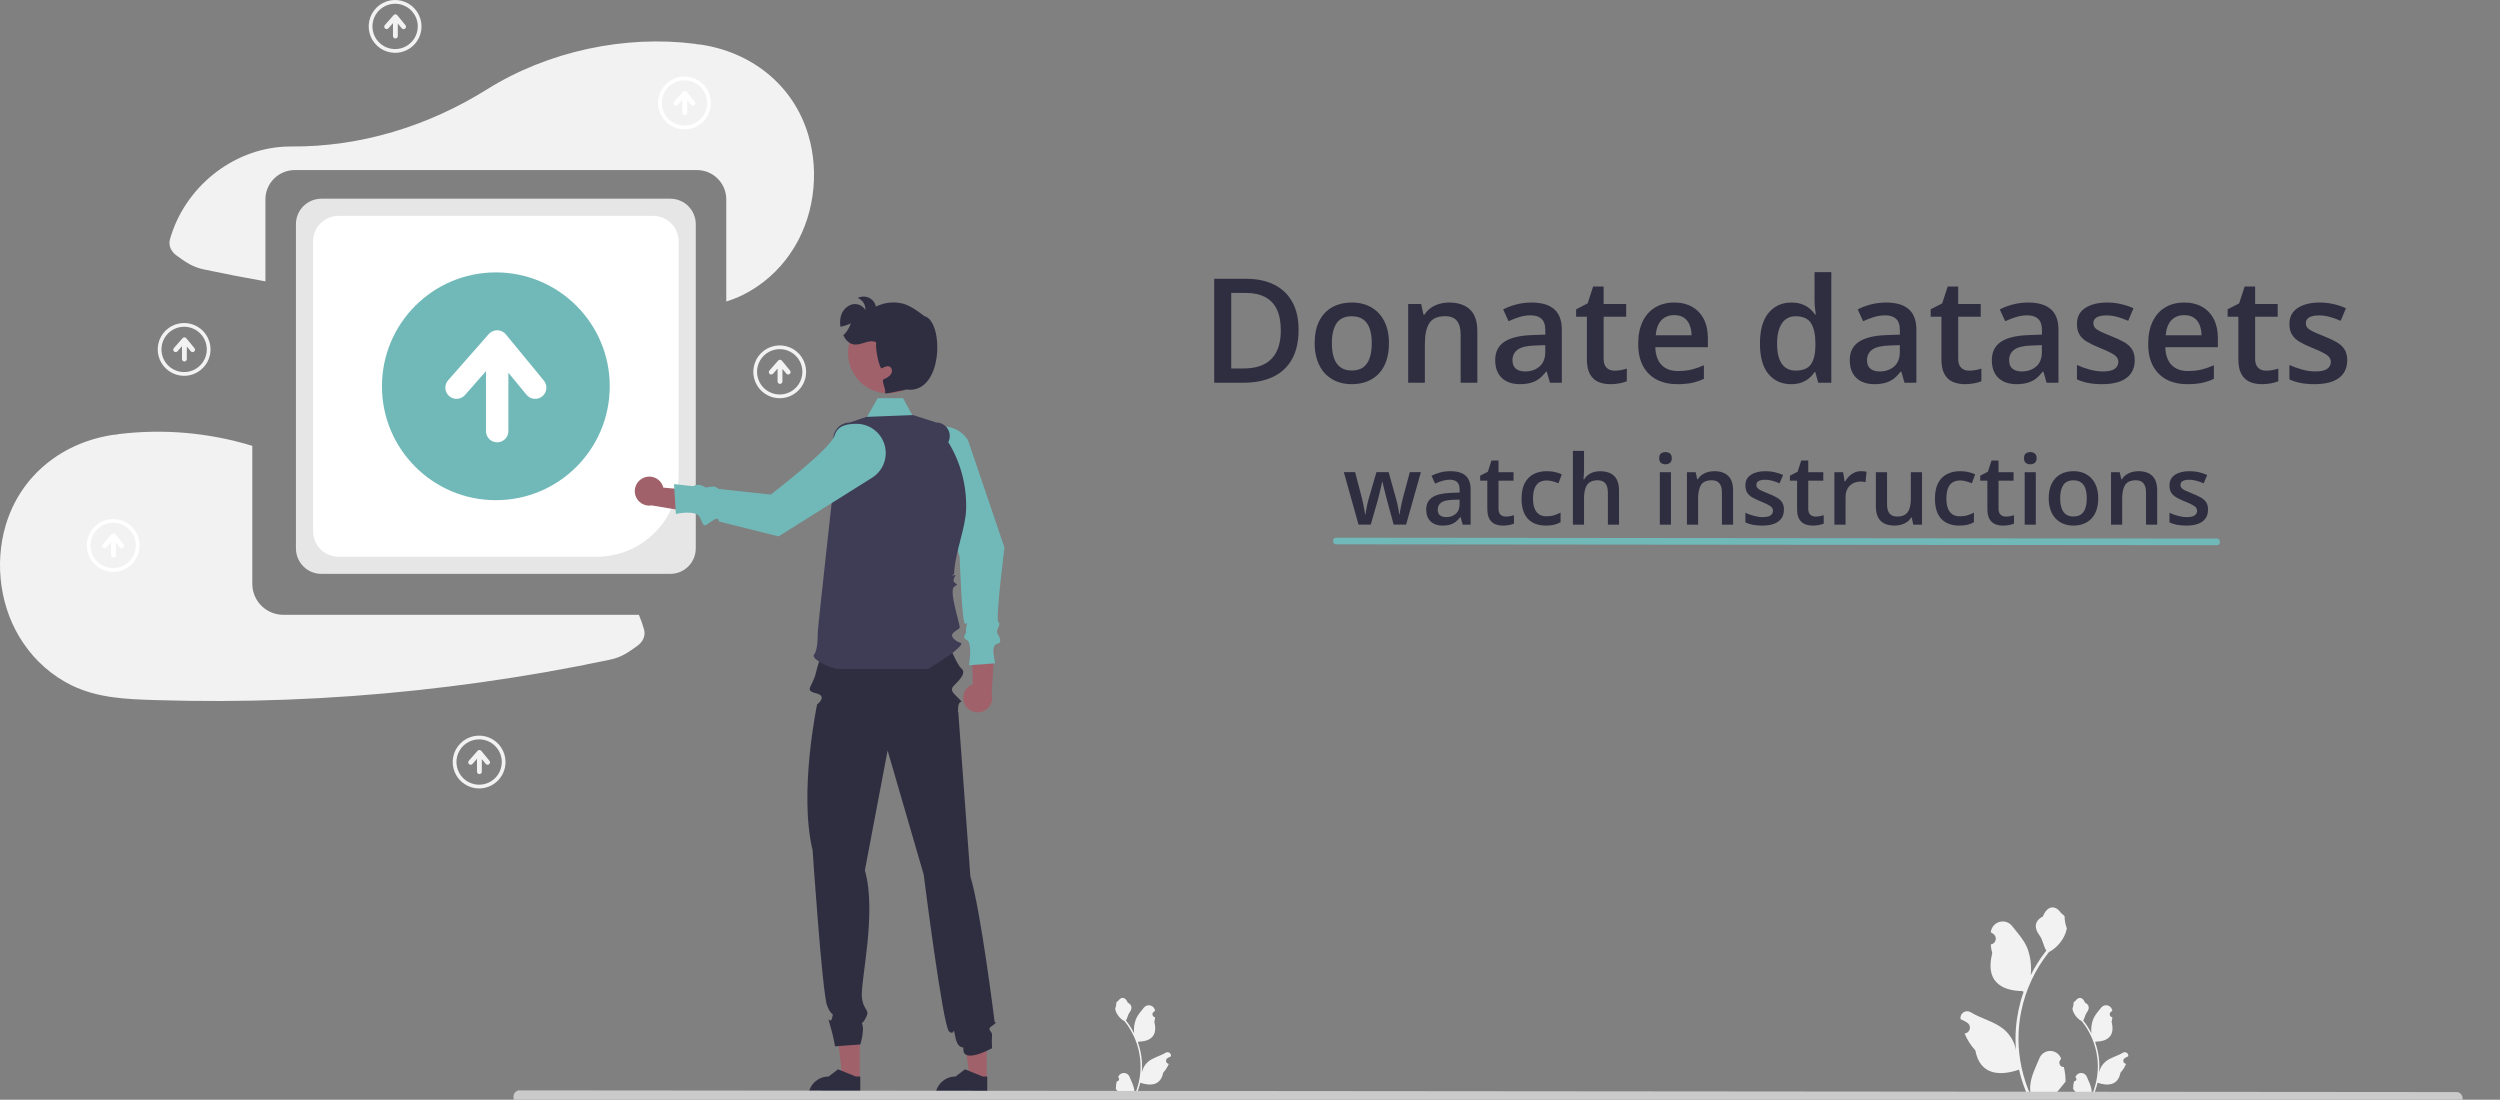 <svg width="1339" height="589" viewBox="0 0 1339 589" fill="none" xmlns="http://www.w3.org/2000/svg">
<rect x="0" y="0" width="1339" height="589" fill="#808080" stroke="none"/>
<g clip-path="url(#clip0_3115_767)">
<path d="M516.954 377.636C516.388 376.659 516.043 375.57 515.944 374.446C515.845 373.321 515.993 372.189 516.379 371.128C516.764 370.067 517.378 369.103 518.176 368.305C518.974 367.507 519.938 366.894 520.999 366.508L520.601 339.072L532.617 346.749L531.153 371.626C531.682 373.451 531.523 375.407 530.707 377.123C529.891 378.839 528.473 380.196 526.723 380.937C524.973 381.678 523.012 381.751 521.211 381.143C519.411 380.534 517.896 379.286 516.954 377.636Z" fill="#A0616A"/>
<path d="M502.477 228.679C498.915 229.308 495.682 231.153 493.327 233.898C490.972 236.644 489.642 240.121 489.563 243.737C489.389 251.766 492.068 254.76 495.855 255.842C502.855 257.842 514.003 298.291 514.003 298.291C514.003 298.291 515.186 336.016 517.095 334.154C519.003 332.291 516.843 336.638 517.423 337.964C518.003 339.291 514.674 341.277 517.839 342.784C521.003 344.291 519.003 356.291 519.003 356.291L533.003 355.291C533.003 355.291 530.679 345.515 533.841 344.903C537.003 344.291 535.566 341.509 534.285 339.4C533.003 337.291 536.552 334.285 534.777 333.288C533.003 332.291 538.003 293.291 538.003 293.291L518.454 235.771C516.8 233.133 514.395 231.048 511.549 229.785C508.702 228.521 505.544 228.136 502.477 228.679Z" fill="#71B8B8"/>
<path d="M460 230.943L470.071 213.291H483.677L493.882 231.943L460 230.943Z" fill="#71B8B8"/>
<path d="M432.908 72.207C424.861 45.252 402.127 27.656 374.656 23.795C374.354 23.753 374.067 23.809 373.767 23.79C373.378 23.671 372.981 23.579 372.579 23.516C334.801 18.634 293.561 27.378 260.738 47.915C229.276 67.6 193.125 78.708 156.013 78.461C154.86 78.454 153.703 78.478 152.542 78.536C123.981 79.961 98.775 100.751 91.054 128.097C90.041 131.685 91.806 134.89 94.646 136.923C99.635 140.497 103.043 143.001 109.182 144.302C120.135 146.622 131.126 148.756 142.155 150.703V106.774C142.159 102.616 143.814 98.629 146.754 95.688C149.695 92.747 153.682 91.093 157.841 91.088H373.31C377.469 91.093 381.456 92.747 384.397 95.688C387.337 98.629 388.991 102.616 388.996 106.774V161.482C391.952 160.558 394.836 159.422 397.629 158.084C408.023 152.95 416.903 145.2 423.397 135.597C435.872 117.496 439.167 93.17 432.908 72.207Z" fill="#F2F2F2"/>
<path d="M342.19 329.29H151.713C147.317 329.285 143.103 327.537 139.995 324.429C136.887 321.321 135.139 317.107 135.134 312.711V238.801C111.934 231.699 87.499 229.557 63.417 232.515C63.016 232.578 62.619 232.669 62.23 232.788C61.929 232.808 61.642 232.751 61.34 232.794C33.869 236.654 11.136 254.251 3.089 281.205C-3.17 302.169 0.124 326.495 12.599 344.595C19.093 354.199 27.973 361.948 38.368 367.082C52.655 373.965 67.693 374.482 83.287 374.968C130.107 376.429 176.972 374.658 223.548 369.666C246.469 367.208 269.295 363.995 292.026 360.028C303.661 357.992 315.257 355.749 326.814 353.3C332.953 352 336.361 349.496 341.35 345.922C344.19 343.889 345.956 340.683 344.942 337.095C344.189 334.438 343.27 331.832 342.19 329.29Z" fill="#F2F2F2"/>
<path d="M359.045 307.365H172.109C168.501 307.361 165.042 305.925 162.491 303.374C159.939 300.823 158.504 297.364 158.5 293.756V120.033C158.504 116.425 159.939 112.966 162.491 110.414C165.042 107.863 168.501 106.428 172.109 106.424H359.045C362.653 106.428 366.112 107.863 368.663 110.414C371.214 112.966 372.649 116.425 372.654 120.033V293.756C372.649 297.364 371.214 300.823 368.663 303.374C366.112 305.925 362.653 307.361 359.045 307.365Z" fill="#E6E6E6"/>
<path d="M319.706 298.184H181.297C177.688 298.18 174.229 296.745 171.678 294.193C169.127 291.642 167.692 288.183 167.688 284.575V129.218C167.692 125.61 169.127 122.151 171.678 119.6C174.229 117.049 177.688 115.614 181.297 115.609H349.871C353.479 115.614 356.938 117.049 359.489 119.6C362.041 122.151 363.476 125.61 363.48 129.218V254.41C363.467 266.016 358.851 277.142 350.644 285.349C342.438 293.555 331.312 298.171 319.706 298.184Z" fill="white"/>
<path d="M265.578 267.896C299.267 267.896 326.578 240.586 326.578 206.896C326.578 173.207 299.267 145.896 265.578 145.896C231.889 145.896 204.578 173.207 204.578 206.896C204.578 240.586 231.889 267.896 265.578 267.896Z" fill="#71B8B8"/>
<path d="M291.278 203.828L270.922 179.074C270.369 178.402 269.678 177.859 268.895 177.481C268.112 177.103 267.256 176.9 266.387 176.886C265.517 176.871 264.655 177.046 263.86 177.398C263.065 177.749 262.356 178.269 261.782 178.922L240.013 203.676C238.964 204.871 238.433 206.434 238.536 208.021C238.639 209.608 239.367 211.089 240.561 212.139C241.755 213.189 243.317 213.722 244.904 213.621C246.491 213.52 247.973 212.794 249.025 211.601L260.288 198.793V230.909C260.288 232.5 260.92 234.026 262.045 235.151C263.17 236.276 264.696 236.909 266.288 236.909C267.879 236.909 269.405 236.276 270.53 235.151C271.655 234.026 272.288 232.5 272.288 230.909V199.628L282.009 211.45C283.02 212.679 284.478 213.456 286.061 213.61C287.645 213.765 289.226 213.284 290.455 212.273C291.684 211.262 292.461 209.805 292.615 208.221C292.77 206.637 292.289 205.057 291.278 203.828Z" fill="white"/>
<path d="M528.456 578.324L519.407 578.323L515.102 543.416L528.459 543.417L528.456 578.324Z" fill="#A0616A"/>
<path d="M528.775 587.764L500.945 587.763V587.411C500.946 584.538 502.087 581.783 504.118 579.752C506.15 577.721 508.905 576.579 511.777 576.579L516.861 572.723L526.346 576.58L528.775 576.58L528.775 587.764Z" fill="#2F2E41"/>
<path d="M460.456 578.324L451.407 578.323L447.102 543.416L460.459 543.417L460.456 578.324Z" fill="#A0616A"/>
<path d="M460.775 587.764L432.945 587.763V587.411C432.946 584.538 434.087 581.783 436.118 579.752C438.15 577.721 440.905 576.579 443.777 576.579L448.861 572.723L458.346 576.58L460.775 576.58L460.775 587.764Z" fill="#2F2E41"/>
<path d="M531.341 549.433C534.643 547.275 532.73 547.415 532.73 547.415C532.73 547.415 525.347 487.555 519.73 469.415L513.23 381.079C513.23 381.079 512.818 382.841 513.23 378.558C513.643 374.275 516.643 377.275 513.643 374.275C510.643 371.275 508.643 369.747 510.643 367.511C512.643 365.275 518.16 360.752 514.901 358.014C511.643 355.275 505.23 337.415 505.23 337.415L442.73 337.915L445.23 337.415C445.23 337.415 437.428 334.521 441.002 338.29C444.576 342.06 439.002 351.29 437.002 360.29C435.346 367.744 430.428 369.722 437.002 371.29C443.576 372.858 437.627 377.301 437.627 377.301C437.627 377.301 427.73 424.415 435.23 455.415C435.23 455.415 440.404 532.087 443.024 538.681C445.643 545.275 446.643 541.275 445.643 545.275C444.643 549.275 442.643 542.275 444.643 549.275C445.734 552.932 446.598 556.652 447.23 560.415L460.792 559.415C460.792 559.415 463.942 549.488 460.792 546.882C457.643 544.275 459.818 551.882 463.23 546.078C466.643 540.275 462.643 542.275 461.643 534.275C460.643 526.275 469.818 489.008 463.23 466.141L475.403 401.979L494.73 468.415C494.73 468.415 504.981 549.555 508.312 552.415C511.643 555.275 510.298 548.333 511.643 555.275C513.002 562.29 516.089 560.43 516.002 561.29C515.071 570.463 531.341 561.415 531.341 561.415C531.182 559.085 531.182 556.746 531.341 554.415C531.643 552.275 528.04 551.59 531.341 549.433Z" fill="#2F2E41"/>
<path d="M448.999 358.291C444.999 358.291 433.999 352.874 435.999 350.582C437.999 348.291 437.999 340.685 437.999 338.488C437.999 336.291 446.999 255.291 446.999 255.291L446.315 235.459C446.274 234.27 446.472 233.085 446.899 231.975C447.326 230.864 447.972 229.851 448.798 228.996C449.625 228.14 450.615 227.46 451.71 226.995C452.805 226.53 453.982 226.291 455.172 226.291L463.999 223.291L488.999 222.291L501.465 226.291C502.702 226.291 503.918 226.608 504.997 227.213C506.076 227.818 506.982 228.689 507.628 229.744C508.274 230.799 508.639 232.001 508.687 233.237C508.735 234.473 508.465 235.701 507.902 236.803C514.517 247.603 517.837 260.098 517.455 272.757C517.168 282.229 512.37 293.795 511.213 304.495C511.112 305.435 511.038 306.367 510.999 307.291C510.987 307.549 508.94 308.832 510.97 308.062C512.999 307.291 509.882 310.011 510.94 311.651C511.999 313.291 514.05 312.286 511.024 314.289C507.999 316.291 514.657 335.633 513.999 336.291C511.999 338.291 507.999 339.291 510.999 342.291C513.999 345.291 516.999 343.291 512.999 347.291C508.999 351.291 497.014 358.291 497.014 358.291L448.999 358.291Z" fill="#3F3D56"/>
<path d="M475.734 210.679C487.621 210.679 497.257 201.043 497.257 189.156C497.257 177.269 487.621 167.633 475.734 167.633C463.847 167.633 454.211 177.269 454.211 189.156C454.211 201.043 463.847 210.679 475.734 210.679Z" fill="#A0616A"/>
<path d="M344.647 255.935C345.679 255.478 346.799 255.254 347.928 255.277C349.056 255.3 350.166 255.571 351.179 256.069C352.192 256.568 353.083 257.282 353.79 258.163C354.496 259.043 355.001 260.067 355.269 261.164L382.586 263.748L373.651 274.859L349.08 270.702C347.208 271.03 345.281 270.66 343.663 269.662C342.046 268.664 340.851 267.107 340.304 265.287C339.758 263.467 339.898 261.509 340.699 259.786C341.499 258.062 342.904 256.692 344.647 255.935Z" fill="#A0616A"/>
<path d="M474.164 239.912C473.534 236.351 471.69 233.117 468.944 230.762C466.198 228.408 462.722 227.078 459.106 226.998C451.076 226.824 448.082 229.504 447 233.29C445 240.29 412.803 264.897 412.803 264.897L385.152 261.904C383.489 261.364 384.278 259.85 378.026 261.133C374.947 259.116 372.956 259.458 371.241 260.399L361 259.29L362 275.29C362 275.29 372.963 272.682 375 277.29C377.037 281.898 376.57 282.56 381 279.29C385.43 276.02 385 279.29 385 279.29L417 287.29L467.071 255.89C469.71 254.235 471.794 251.831 473.058 248.984C474.321 246.138 474.706 242.979 474.164 239.912Z" fill="#71B8B8"/>
<path d="M484.092 208.371L485.502 208.821C481.092 209.191 473.232 211.651 474.002 210.291C474.772 208.931 471.862 203.801 473.282 203.151C474.759 202.633 476.075 201.741 477.102 200.561C478.002 199.301 477.982 197.221 476.632 196.451C475.322 195.691 473.702 196.511 472.402 197.281C471.092 198.041 468.672 186.861 469.292 183.371C465.642 181.371 461.222 185.201 457.122 184.451C454.612 183.991 452.802 181.931 451.662 179.591C453.525 177.825 454.911 175.616 455.692 173.171C453.952 174.048 452.092 174.665 450.172 175.001C449.828 173.185 449.876 171.317 450.312 169.521C450.647 168.088 451.331 166.759 452.302 165.653C453.274 164.547 454.504 163.698 455.882 163.181C457.281 162.718 458.796 162.744 460.177 163.257C461.559 163.769 462.725 164.737 463.482 166.001C463.567 164.64 463.218 163.287 462.484 162.137C461.751 160.987 460.672 160.099 459.402 159.601C460.329 159.12 461.354 158.86 462.398 158.841C463.442 158.822 464.476 159.044 465.42 159.49C466.364 159.936 467.191 160.595 467.839 161.414C468.486 162.233 468.936 163.19 469.152 164.211C473.668 161.948 478.85 161.394 483.742 162.651C488.582 163.921 495.002 169.291 495.002 169.291C505.922 171.701 505.402 213.221 484.092 208.371Z" fill="#2F2E41"/>
<path d="M598.119 579.183C598.369 579.195 598.615 579.129 598.826 578.996C599.037 578.863 599.201 578.668 599.297 578.437C599.394 578.207 599.417 577.953 599.364 577.709C599.311 577.466 599.184 577.244 599.001 577.075L598.918 576.744L598.951 576.664C599.202 576.071 599.622 575.566 600.16 575.211C600.697 574.857 601.327 574.669 601.971 574.671C602.615 574.673 603.243 574.866 603.778 575.225C604.313 575.583 604.73 576.092 604.976 576.686C605.962 579.06 607.217 581.438 607.525 583.947C607.662 585.057 607.604 586.181 607.356 587.271C609.671 582.222 610.872 576.734 610.88 571.179C610.881 569.785 610.803 568.393 610.648 567.007C610.52 565.872 610.342 564.744 610.115 563.625C608.874 557.551 606.211 551.859 602.343 547.014C600.471 545.993 598.957 544.422 598.005 542.514C597.66 541.828 597.416 541.095 597.281 540.339C597.691 539.257 597.907 538.111 597.918 536.953C598.213 536.507 598.739 536.285 599.061 535.849C600.659 533.682 602.862 534.06 604.011 537.005C606.468 538.245 606.491 540.301 604.984 542.278C604.026 543.536 603.894 545.238 603.052 546.585C603.139 546.696 603.229 546.803 603.316 546.914C604.898 548.948 606.277 551.133 607.433 553.436C607.152 550.856 607.487 548.245 608.412 545.82C609.349 543.559 611.105 541.655 612.652 539.701C613.061 539.176 613.617 538.784 614.248 538.575C614.88 538.366 615.56 538.348 616.201 538.525C616.843 538.702 617.418 539.065 617.853 539.569C618.288 540.072 618.564 540.693 618.647 541.354L618.656 541.44C618.426 541.57 618.201 541.707 617.981 541.853C617.705 542.038 617.491 542.302 617.367 542.61C617.243 542.918 617.215 543.257 617.287 543.582C617.359 543.906 617.527 544.202 617.77 544.429C618.012 544.656 618.318 544.805 618.647 544.856L618.68 544.861C618.598 545.689 618.454 546.509 618.247 547.315C620.232 554.989 615.948 557.784 609.831 557.909C609.696 557.978 609.565 558.048 609.43 558.113C610.591 561.405 611.32 564.833 611.597 568.313C611.754 570.365 611.745 572.427 611.569 574.479L611.58 574.406C612.023 572.125 613.239 570.067 615.024 568.579C617.675 566.402 621.42 565.6 624.28 563.849C624.584 563.654 624.938 563.55 625.299 563.549C625.66 563.548 626.014 563.651 626.319 563.844C626.624 564.038 626.867 564.315 627.02 564.642C627.172 564.969 627.228 565.334 627.181 565.692L627.169 565.768C626.743 565.942 626.328 566.142 625.926 566.367C625.696 566.497 625.472 566.634 625.252 566.78C624.975 566.964 624.761 567.228 624.637 567.537C624.513 567.845 624.485 568.184 624.557 568.509C624.629 568.833 624.798 569.128 625.04 569.356C625.283 569.583 625.588 569.732 625.917 569.782L625.951 569.788L626.02 569.798C625.291 571.537 624.269 573.138 622.997 574.53C621.757 581.229 616.428 581.865 610.728 579.914H610.724C610.099 582.632 609.193 585.277 608.021 587.807H598.361C598.327 587.7 598.296 587.589 598.264 587.482C599.158 587.538 600.056 587.485 600.937 587.323C600.22 586.443 599.504 585.557 598.787 584.678C598.771 584.661 598.756 584.644 598.742 584.626C598.379 584.176 598.012 583.729 597.648 583.279C597.629 581.9 597.787 580.522 598.119 579.183Z" fill="#F2F2F2"/>
<path d="M1110.84 579.183C1111.09 579.195 1111.33 579.129 1111.54 578.996C1111.76 578.863 1111.92 578.668 1112.02 578.437C1112.11 578.207 1112.14 577.953 1112.08 577.709C1112.03 577.466 1111.9 577.244 1111.72 577.075L1111.64 576.744L1111.67 576.664C1111.92 576.071 1112.34 575.566 1112.88 575.211C1113.42 574.857 1114.05 574.669 1114.69 574.671C1115.33 574.673 1115.96 574.866 1116.5 575.225C1117.03 575.583 1117.45 576.092 1117.7 576.686C1118.68 579.06 1119.94 581.438 1120.24 583.947C1120.38 585.057 1120.32 586.181 1120.07 587.271C1122.39 582.222 1123.59 576.734 1123.6 571.179C1123.6 569.785 1123.52 568.393 1123.37 567.007C1123.24 565.872 1123.06 564.744 1122.83 563.625C1121.59 557.551 1118.93 551.859 1115.06 547.014C1113.19 545.993 1111.68 544.422 1110.72 542.514C1110.38 541.828 1110.14 541.095 1110 540.339C1110.41 539.257 1110.63 538.111 1110.64 536.953C1110.93 536.507 1111.46 536.285 1111.78 535.849C1113.38 533.682 1115.58 534.06 1116.73 537.005C1119.19 538.245 1119.21 540.301 1117.7 542.278C1116.74 543.536 1116.61 545.238 1115.77 546.585C1115.86 546.696 1115.95 546.803 1116.03 546.914C1117.62 548.948 1119 551.133 1120.15 553.436C1119.87 550.856 1120.21 548.245 1121.13 545.82C1122.07 543.559 1123.82 541.655 1125.37 539.701C1125.78 539.176 1126.34 538.784 1126.97 538.575C1127.6 538.366 1128.28 538.348 1128.92 538.525C1129.56 538.702 1130.14 539.065 1130.57 539.569C1131.01 540.072 1131.28 540.693 1131.37 541.354L1131.37 541.44C1131.14 541.57 1130.92 541.707 1130.7 541.853C1130.42 542.038 1130.21 542.302 1130.09 542.61C1129.96 542.918 1129.93 543.257 1130.01 543.582C1130.08 543.906 1130.25 544.202 1130.49 544.429C1130.73 544.656 1131.04 544.805 1131.37 544.856L1131.4 544.861C1131.32 545.689 1131.17 546.509 1130.97 547.315C1132.95 554.989 1128.67 557.784 1122.55 557.909C1122.41 557.978 1122.28 558.048 1122.15 558.113C1123.31 561.405 1124.04 564.833 1124.32 568.313C1124.47 570.365 1124.46 572.427 1124.29 574.479L1124.3 574.406C1124.74 572.125 1125.96 570.067 1127.74 568.579C1130.39 566.402 1134.14 565.6 1137 563.849C1137.3 563.654 1137.66 563.55 1138.02 563.549C1138.38 563.548 1138.73 563.651 1139.04 563.844C1139.34 564.038 1139.59 564.315 1139.74 564.642C1139.89 564.969 1139.95 565.334 1139.9 565.692L1139.89 565.768C1139.46 565.942 1139.05 566.142 1138.64 566.367C1138.42 566.497 1138.19 566.634 1137.97 566.78C1137.69 566.964 1137.48 567.228 1137.36 567.537C1137.23 567.845 1137.2 568.184 1137.28 568.509C1137.35 568.833 1137.52 569.128 1137.76 569.356C1138 569.583 1138.31 569.732 1138.64 569.782L1138.67 569.788L1138.74 569.798C1138.01 571.537 1136.99 573.138 1135.72 574.53C1134.48 581.229 1129.15 581.865 1123.45 579.914H1123.44C1122.82 582.632 1121.91 585.277 1120.74 587.807H1111.08C1111.05 587.7 1111.01 587.589 1110.98 587.482C1111.88 587.538 1112.77 587.485 1113.66 587.323C1112.94 586.443 1112.22 585.557 1111.51 584.678C1111.49 584.661 1111.47 584.644 1111.46 584.626C1111.1 584.176 1110.73 583.729 1110.37 583.279C1110.35 581.9 1110.51 580.522 1110.84 579.183Z" fill="#F2F2F2"/>
<path d="M1105.4 571.509C1104.93 571.53 1104.46 571.405 1104.06 571.15C1103.66 570.895 1103.34 570.522 1103.16 570.082C1102.98 569.642 1102.93 569.156 1103.03 568.69C1103.13 568.224 1103.37 567.801 1103.72 567.477L1103.88 566.843L1103.82 566.691C1103.34 565.558 1102.54 564.591 1101.52 563.913C1100.49 563.235 1099.29 562.875 1098.06 562.88C1096.84 562.885 1095.64 563.253 1094.62 563.939C1093.6 564.624 1092.81 565.597 1092.34 566.734C1090.46 571.273 1088.07 575.819 1087.48 580.618C1087.22 582.74 1087.33 584.89 1087.8 586.974C1083.39 577.319 1081.1 566.824 1081.09 556.203C1081.09 553.538 1081.24 550.874 1081.53 548.225C1081.78 546.054 1082.11 543.898 1082.55 541.757C1084.91 530.143 1089.99 519.257 1097.36 509.993C1100.92 508.04 1103.81 505.037 1105.62 501.387C1106.28 500.075 1106.74 498.675 1107 497.23C1106.22 495.16 1105.81 492.968 1105.79 490.755C1105.23 489.901 1104.22 489.476 1103.61 488.643C1100.56 484.499 1096.37 485.222 1094.18 490.854C1089.5 493.225 1089.45 497.156 1092.32 500.937C1094.15 503.342 1094.4 506.597 1096 509.173C1095.84 509.384 1095.67 509.59 1095.5 509.802C1092.49 513.692 1089.86 517.869 1087.66 522.274C1088.19 517.34 1087.55 512.348 1085.79 507.71C1084.01 503.387 1080.66 499.746 1077.71 496.009C1076.93 495.005 1075.88 494.256 1074.67 493.856C1073.47 493.456 1072.17 493.422 1070.95 493.761C1069.73 494.099 1068.63 494.793 1067.8 495.756C1066.97 496.719 1066.45 497.907 1066.29 499.17L1066.27 499.335C1066.71 499.583 1067.14 499.846 1067.56 500.124C1068.09 500.477 1068.49 500.982 1068.73 501.572C1068.97 502.162 1069.02 502.809 1068.88 503.43C1068.75 504.051 1068.42 504.615 1067.96 505.05C1067.5 505.484 1066.92 505.769 1066.29 505.866L1066.23 505.876C1066.38 507.459 1066.66 509.028 1067.05 510.569C1063.27 525.243 1071.43 530.587 1083.09 530.827C1083.35 530.96 1083.6 531.092 1083.85 531.218C1081.64 537.512 1080.25 544.068 1079.72 550.721C1079.42 554.647 1079.44 558.59 1079.78 562.512L1079.76 562.373C1078.91 558.011 1076.59 554.076 1073.19 551.231C1068.14 547.067 1061.01 545.534 1055.56 542.186C1054.98 541.813 1054.31 541.614 1053.62 541.612C1052.93 541.611 1052.25 541.806 1051.67 542.177C1051.09 542.547 1050.63 543.076 1050.34 543.702C1050.05 544.328 1049.94 545.025 1050.03 545.709L1050.05 545.856C1050.87 546.188 1051.66 546.57 1052.42 547.001C1052.86 547.249 1053.29 547.512 1053.71 547.79C1054.23 548.143 1054.64 548.648 1054.88 549.238C1055.11 549.827 1055.17 550.475 1055.03 551.096C1054.89 551.716 1054.57 552.281 1054.11 552.716C1053.65 553.15 1053.07 553.435 1052.44 553.532L1052.38 553.542L1052.24 553.561C1053.63 556.887 1055.58 559.949 1058 562.611C1060.37 575.421 1070.52 576.636 1081.38 572.906H1081.39C1082.58 578.103 1084.3 583.161 1086.54 588H1104.94C1105.01 587.795 1105.07 587.583 1105.13 587.378C1103.42 587.485 1101.71 587.383 1100.03 587.073C1101.4 585.392 1102.77 583.697 1104.13 582.015C1104.16 581.984 1104.19 581.951 1104.22 581.916C1104.91 581.055 1105.61 580.201 1106.3 579.341C1106.34 576.703 1106.04 574.069 1105.4 571.509Z" fill="#F2F2F2"/>
<path d="M278.17 591.086L1315.83 592C1316.67 592 1317.48 591.627 1318.07 590.962C1318.67 590.298 1319 589.397 1319 588.457C1319 587.518 1318.67 586.617 1318.07 585.952C1317.48 585.288 1316.67 584.914 1315.83 584.914L278.17 584C277.329 584 276.523 584.373 275.929 585.038C275.334 585.702 275 586.603 275 587.543C275 588.482 275.334 589.383 275.929 590.048C276.523 590.712 277.329 591.086 278.17 591.086Z" fill="#CACACA"/>
<path d="M715.442 291.543L1187.56 292C1187.94 292 1188.31 291.813 1188.58 291.481C1188.85 291.149 1189 290.698 1189 290.229C1189 289.759 1188.85 289.308 1188.58 288.976C1188.31 288.644 1187.94 288.457 1187.56 288.457L715.442 288C715.06 288 714.693 288.187 714.422 288.519C714.152 288.851 714 289.302 714 289.771C714 290.241 714.152 290.692 714.422 291.024C714.693 291.356 715.06 291.543 715.442 291.543Z" fill="#71B8B8"/>
<path d="M256.614 422.291C253.817 422.291 251.082 421.461 248.755 419.907C246.429 418.353 244.616 416.144 243.546 413.559C242.475 410.974 242.195 408.13 242.741 405.386C243.286 402.642 244.634 400.121 246.612 398.143C248.59 396.165 251.111 394.818 253.855 394.272C256.599 393.726 259.443 394.006 262.027 395.077C264.612 396.147 266.821 397.96 268.376 400.287C269.93 402.613 270.76 405.348 270.76 408.146C270.756 411.896 269.264 415.491 266.612 418.143C263.96 420.795 260.365 422.287 256.614 422.291ZM256.614 396C254.212 396 251.864 396.712 249.867 398.047C247.869 399.381 246.313 401.278 245.393 403.498C244.474 405.717 244.233 408.159 244.702 410.515C245.171 412.871 246.327 415.035 248.026 416.734C249.725 418.432 251.889 419.589 254.245 420.058C256.601 420.526 259.043 420.286 261.262 419.367C263.481 418.447 265.378 416.891 266.713 414.893C268.047 412.896 268.76 410.548 268.76 408.146C268.756 404.925 267.475 401.838 265.199 399.561C262.922 397.284 259.834 396.004 256.614 396Z" fill="#F2F2F2"/>
<path d="M262.154 407.484L257.767 402.149C257.648 402.005 257.499 401.888 257.33 401.806C257.162 401.725 256.977 401.681 256.79 401.678C256.603 401.675 256.417 401.712 256.246 401.788C256.074 401.864 255.921 401.976 255.798 402.117L251.106 407.451C250.882 407.709 250.769 408.045 250.792 408.386C250.815 408.727 250.972 409.045 251.228 409.271C251.485 409.496 251.82 409.611 252.161 409.59C252.502 409.57 252.821 409.414 253.048 409.159L255.475 406.399V413.32C255.475 413.663 255.612 413.992 255.854 414.234C256.097 414.477 256.426 414.613 256.769 414.613C257.111 414.613 257.44 414.477 257.683 414.234C257.925 413.992 258.061 413.663 258.061 413.32V406.579L260.157 409.127C260.374 409.391 260.688 409.559 261.03 409.592C261.371 409.625 261.712 409.522 261.977 409.304C262.241 409.086 262.409 408.772 262.442 408.431C262.475 408.089 262.372 407.749 262.154 407.484Z" fill="#F2F2F2"/>
<path d="M417.614 213.291C414.817 213.291 412.082 212.461 409.755 210.907C407.429 209.353 405.616 207.144 404.545 204.559C403.475 201.974 403.195 199.13 403.741 196.386C404.286 193.642 405.634 191.121 407.612 189.143C409.59 187.165 412.111 185.818 414.855 185.272C417.599 184.726 420.443 185.006 423.027 186.077C425.612 187.147 427.821 188.96 429.376 191.287C430.93 193.613 431.76 196.348 431.76 199.145C431.756 202.896 430.264 206.491 427.612 209.143C424.96 211.795 421.365 213.287 417.614 213.291ZM417.614 187C415.212 187 412.864 187.712 410.867 189.047C408.869 190.381 407.313 192.278 406.393 194.498C405.474 196.717 405.233 199.159 405.702 201.515C406.171 203.871 407.328 206.035 409.026 207.734C410.725 209.432 412.889 210.589 415.245 211.058C417.601 211.526 420.043 211.286 422.262 210.367C424.481 209.447 426.378 207.891 427.713 205.893C429.047 203.896 429.76 201.548 429.76 199.145C429.756 195.925 428.475 192.838 426.199 190.561C423.922 188.284 420.834 187.004 417.614 187Z" fill="#F2F2F2"/>
<path d="M423.154 198.484L418.767 193.149C418.648 193.005 418.499 192.888 418.33 192.806C418.162 192.725 417.977 192.681 417.79 192.678C417.603 192.675 417.417 192.712 417.246 192.788C417.074 192.864 416.921 192.976 416.798 193.117L412.106 198.451C411.882 198.709 411.769 199.045 411.792 199.386C411.815 199.727 411.972 200.045 412.228 200.271C412.485 200.496 412.82 200.611 413.161 200.59C413.502 200.57 413.821 200.414 414.048 200.159L416.475 197.399V204.32C416.475 204.663 416.612 204.992 416.854 205.234C417.097 205.477 417.426 205.613 417.769 205.613C418.111 205.613 418.44 205.477 418.683 205.234C418.925 204.992 419.061 204.663 419.061 204.32V197.579L421.157 200.127C421.374 200.391 421.688 200.559 422.03 200.592C422.371 200.625 422.712 200.522 422.977 200.304C423.241 200.086 423.409 199.772 423.442 199.431C423.475 199.089 423.372 198.749 423.154 198.484Z" fill="#F2F2F2"/>
<path d="M98.614 201.291C95.817 201.291 93.082 200.461 90.755 198.907C88.429 197.353 86.616 195.144 85.546 192.559C84.475 189.974 84.195 187.13 84.741 184.386C85.286 181.642 86.634 179.121 88.612 177.143C90.59 175.165 93.111 173.818 95.855 173.272C98.599 172.726 101.443 173.006 104.028 174.077C106.612 175.147 108.821 176.96 110.376 179.287C111.93 181.613 112.76 184.348 112.76 187.145C112.755 190.896 111.264 194.491 108.612 197.143C105.96 199.795 102.365 201.287 98.614 201.291ZM98.614 175C96.212 175 93.864 175.712 91.867 177.047C89.869 178.381 88.312 180.278 87.393 182.498C86.474 184.717 86.234 187.159 86.702 189.515C87.171 191.871 88.328 194.035 90.026 195.734C91.725 197.432 93.889 198.589 96.245 199.058C98.601 199.526 101.043 199.286 103.262 198.367C105.481 197.447 107.378 195.891 108.713 193.893C110.047 191.896 110.76 189.548 110.76 187.145C110.756 183.925 109.475 180.838 107.199 178.561C104.922 176.284 101.834 175.004 98.614 175Z" fill="#F2F2F2"/>
<path d="M104.154 186.484L99.767 181.149C99.648 181.005 99.499 180.888 99.331 180.806C99.162 180.725 98.977 180.681 98.79 180.678C98.603 180.675 98.417 180.712 98.246 180.788C98.074 180.864 97.921 180.976 97.798 181.117L93.106 186.451C92.882 186.709 92.769 187.045 92.792 187.386C92.815 187.727 92.972 188.045 93.228 188.271C93.485 188.496 93.82 188.611 94.161 188.59C94.502 188.57 94.821 188.414 95.048 188.159L97.475 185.399V192.32C97.475 192.663 97.612 192.992 97.854 193.234C98.097 193.477 98.426 193.613 98.769 193.613C99.111 193.613 99.44 193.477 99.683 193.234C99.925 192.992 100.062 192.663 100.062 192.32V185.579L102.157 188.127C102.374 188.391 102.688 188.559 103.03 188.592C103.371 188.625 103.712 188.522 103.977 188.304C104.241 188.086 104.409 187.772 104.442 187.431C104.475 187.089 104.372 186.749 104.154 186.484Z" fill="#F2F2F2"/>
<path d="M211.614 28.291C208.817 28.291 206.082 27.461 203.755 25.907C201.429 24.353 199.616 22.143 198.546 19.559C197.475 16.974 197.195 14.13 197.741 11.386C198.286 8.642 199.634 6.121 201.612 4.143C203.59 2.165 206.111 0.818 208.855 0.272C211.599 -0.274 214.443 0.006 217.028 1.077C219.612 2.147 221.821 3.96 223.376 6.287C224.93 8.613 225.76 11.348 225.76 14.146C225.755 17.896 224.264 21.491 221.612 24.143C218.96 26.795 215.365 28.287 211.614 28.291ZM211.614 2C209.212 2 206.864 2.712 204.867 4.047C202.869 5.381 201.313 7.278 200.393 9.498C199.474 11.717 199.233 14.159 199.702 16.515C200.171 18.871 201.327 21.035 203.026 22.734C204.725 24.432 206.889 25.589 209.245 26.058C211.601 26.526 214.043 26.286 216.262 25.366C218.481 24.447 220.378 22.89 221.713 20.893C223.047 18.896 223.76 16.548 223.76 14.146C223.756 10.925 222.475 7.838 220.199 5.561C217.922 3.284 214.834 2.004 211.614 2Z" fill="#F2F2F2"/>
<path d="M217.154 13.484L212.767 8.149C212.648 8.005 212.499 7.888 212.33 7.806C212.162 7.725 211.977 7.681 211.79 7.678C211.603 7.675 211.417 7.712 211.246 7.788C211.074 7.864 210.921 7.976 210.798 8.117L206.106 13.451C205.882 13.709 205.769 14.045 205.792 14.386C205.815 14.727 205.972 15.045 206.228 15.271C206.485 15.496 206.82 15.611 207.161 15.591C207.502 15.569 207.821 15.415 208.048 15.159L210.476 12.399V19.32C210.476 19.663 210.612 19.992 210.854 20.234C211.097 20.477 211.426 20.613 211.769 20.613C212.111 20.613 212.44 20.477 212.683 20.234C212.925 19.992 213.062 19.663 213.062 19.32V12.579L215.157 15.127C215.374 15.392 215.688 15.559 216.03 15.592C216.371 15.626 216.712 15.522 216.977 15.304C217.241 15.086 217.409 14.772 217.442 14.431C217.475 14.089 217.372 13.749 217.154 13.484Z" fill="#F2F2F2"/>
<path d="M60.615 306.291C57.817 306.292 55.082 305.462 52.756 303.908C50.429 302.353 48.616 300.144 47.546 297.559C46.475 294.974 46.195 292.13 46.741 289.386C47.286 286.642 48.634 284.122 50.612 282.143C52.59 280.165 55.111 278.818 57.855 278.272C60.599 277.726 63.443 278.006 66.028 279.077C68.613 280.148 70.822 281.961 72.376 284.287C73.931 286.613 74.76 289.348 74.76 292.146C74.756 295.896 73.264 299.492 70.612 302.144C67.961 304.796 64.365 306.287 60.615 306.291ZM60.615 280C58.213 280 55.864 280.712 53.867 282.047C51.87 283.381 50.313 285.278 49.393 287.498C48.474 289.717 48.233 292.159 48.702 294.515C49.171 296.871 50.327 299.035 52.026 300.734C53.725 302.433 55.889 303.589 58.245 304.058C60.601 304.527 63.043 304.286 65.262 303.367C67.482 302.448 69.379 300.891 70.713 298.894C72.048 296.896 72.76 294.548 72.76 292.146C72.757 288.926 71.476 285.839 69.199 283.562C66.922 281.285 63.835 280.004 60.615 280Z" fill="white"/>
<path d="M66.154 291.484L61.767 286.149C61.648 286.005 61.499 285.888 61.331 285.806C61.162 285.725 60.977 285.681 60.79 285.678C60.603 285.675 60.417 285.712 60.245 285.788C60.074 285.864 59.921 285.976 59.798 286.117L55.106 291.451C54.882 291.709 54.769 292.045 54.792 292.386C54.815 292.727 54.972 293.045 55.228 293.271C55.485 293.496 55.82 293.611 56.161 293.59C56.502 293.57 56.821 293.414 57.048 293.159L59.475 290.399V297.32C59.475 297.663 59.612 297.992 59.854 298.234C60.097 298.477 60.426 298.613 60.769 298.613C61.111 298.613 61.44 298.477 61.683 298.234C61.925 297.992 62.062 297.663 62.062 297.32V290.579L64.156 293.127C64.374 293.391 64.689 293.559 65.03 293.592C65.371 293.625 65.712 293.522 65.977 293.304C66.241 293.086 66.409 292.772 66.442 292.431C66.475 292.089 66.372 291.749 66.154 291.484Z" fill="white"/>
<path d="M366.615 69.291C363.817 69.292 361.082 68.462 358.756 66.908C356.429 65.353 354.616 63.144 353.546 60.559C352.475 57.974 352.195 55.13 352.741 52.386C353.286 49.642 354.634 47.121 356.612 45.143C358.59 43.165 361.111 41.818 363.855 41.272C366.599 40.726 369.443 41.006 372.028 42.077C374.613 43.148 376.822 44.961 378.376 47.287C379.931 49.613 380.76 52.348 380.76 55.146C380.756 58.896 379.264 62.492 376.612 65.144C373.961 67.796 370.365 69.287 366.615 69.291ZM366.615 43C364.213 43 361.864 43.712 359.867 45.047C357.87 46.381 356.313 48.278 355.393 50.498C354.474 52.717 354.233 55.159 354.702 57.515C355.171 59.871 356.327 62.035 358.026 63.734C359.725 65.433 361.889 66.589 364.245 67.058C366.601 67.527 369.043 67.286 371.262 66.367C373.482 65.448 375.379 63.891 376.713 61.894C378.048 59.897 378.76 57.548 378.76 55.146C378.757 51.926 377.476 48.839 375.199 46.562C372.922 44.285 369.835 43.004 366.615 43Z" fill="white"/>
<path d="M372.154 54.484L367.767 49.149C367.648 49.005 367.499 48.888 367.33 48.806C367.162 48.725 366.977 48.681 366.79 48.678C366.603 48.675 366.417 48.712 366.246 48.788C366.074 48.864 365.921 48.976 365.798 49.117L361.106 54.451C360.882 54.709 360.769 55.045 360.792 55.386C360.815 55.727 360.972 56.045 361.228 56.271C361.485 56.496 361.82 56.611 362.161 56.59C362.502 56.569 362.821 56.414 363.048 56.159L365.475 53.399V60.32C365.475 60.663 365.612 60.992 365.854 61.234C366.097 61.477 366.426 61.613 366.769 61.613C367.111 61.613 367.44 61.477 367.683 61.234C367.925 60.992 368.061 60.663 368.061 60.32V53.579L370.157 56.127C370.374 56.392 370.688 56.559 371.03 56.592C371.371 56.626 371.712 56.522 371.977 56.304C372.241 56.086 372.409 55.772 372.442 55.431C372.475 55.089 372.372 54.749 372.154 54.484Z" fill="white"/>
<path d="M695.521 176.626C695.521 182.897 694.353 188.141 692.017 192.355C689.681 196.545 686.291 199.706 681.848 201.839C677.404 203.946 672.047 205 665.775 205H650.312V149.318H667.451C673.215 149.318 678.191 150.359 682.381 152.441C686.57 154.498 689.808 157.558 692.093 161.62C694.378 165.657 695.521 170.659 695.521 176.626ZM685.999 176.893C685.999 172.322 685.275 168.564 683.828 165.619C682.406 162.674 680.299 160.49 677.506 159.068C674.738 157.621 671.323 156.897 667.261 156.897H659.453V197.345H665.928C672.656 197.345 677.684 195.631 681.01 192.203C684.336 188.775 685.999 183.672 685.999 176.893ZM743.928 183.824C743.928 187.328 743.471 190.438 742.557 193.155C741.643 195.872 740.31 198.17 738.558 200.049C736.806 201.902 734.698 203.324 732.235 204.314C729.772 205.279 726.992 205.762 723.895 205.762C721 205.762 718.347 205.279 715.935 204.314C713.522 203.324 711.428 201.902 709.65 200.049C707.898 198.17 706.54 195.872 705.575 193.155C704.61 190.438 704.128 187.328 704.128 183.824C704.128 179.178 704.928 175.242 706.527 172.018C708.152 168.768 710.463 166.292 713.459 164.591C716.455 162.89 720.022 162.039 724.161 162.039C728.046 162.039 731.474 162.89 734.444 164.591C737.415 166.292 739.738 168.768 741.414 172.018C743.09 175.268 743.928 179.203 743.928 183.824ZM713.345 183.824C713.345 186.896 713.713 189.524 714.449 191.708C715.211 193.892 716.379 195.567 717.953 196.735C719.527 197.878 721.559 198.449 724.047 198.449C726.535 198.449 728.566 197.878 730.141 196.735C731.715 195.567 732.87 193.892 733.606 191.708C734.343 189.524 734.711 186.896 734.711 183.824C734.711 180.752 734.343 178.149 733.606 176.017C732.87 173.858 731.715 172.221 730.141 171.104C728.566 169.961 726.522 169.39 724.009 169.39C720.302 169.39 717.598 170.634 715.896 173.122C714.195 175.61 713.345 179.178 713.345 183.824ZM776.187 162.039C780.935 162.039 784.629 163.271 787.27 165.733C789.936 168.171 791.269 172.094 791.269 177.502V205H782.318V179.178C782.318 175.902 781.646 173.452 780.3 171.827C778.954 170.177 776.872 169.352 774.054 169.352C769.966 169.352 767.122 170.608 765.522 173.122C763.948 175.636 763.161 179.279 763.161 184.053V205H754.211V162.839H761.181L762.438 168.552H762.933C763.847 167.079 764.977 165.873 766.322 164.934C767.693 163.969 769.217 163.245 770.893 162.763C772.594 162.28 774.358 162.039 776.187 162.039ZM820.328 162.039C825.66 162.039 829.685 163.22 832.401 165.581C835.144 167.942 836.515 171.624 836.515 176.626V205H830.154L828.44 199.021H828.136C826.942 200.544 825.711 201.801 824.441 202.791C823.172 203.781 821.699 204.518 820.023 205C818.373 205.508 816.354 205.762 813.968 205.762C811.454 205.762 809.207 205.305 807.227 204.391C805.246 203.451 803.685 202.029 802.542 200.125C801.399 198.221 800.828 195.809 800.828 192.889C800.828 188.547 802.44 185.284 805.665 183.101C808.915 180.917 813.815 179.711 820.366 179.482L827.679 179.216V177.007C827.679 174.087 826.993 172.005 825.622 170.761C824.276 169.517 822.372 168.895 819.909 168.895C817.802 168.895 815.758 169.199 813.777 169.809C811.797 170.418 809.867 171.167 807.988 172.056L805.094 165.733C807.15 164.642 809.486 163.753 812.102 163.067C814.742 162.382 817.484 162.039 820.328 162.039ZM827.641 184.853L822.194 185.043C817.726 185.195 814.59 185.957 812.787 187.328C810.984 188.699 810.083 190.578 810.083 192.965C810.083 195.047 810.705 196.57 811.949 197.535C813.193 198.475 814.831 198.944 816.862 198.944C819.96 198.944 822.524 198.068 824.556 196.316C826.612 194.539 827.641 191.937 827.641 188.509V184.853ZM864.736 198.525C865.904 198.525 867.06 198.424 868.202 198.221C869.345 197.992 870.386 197.726 871.325 197.421V204.2C870.335 204.632 869.053 205 867.479 205.305C865.904 205.609 864.267 205.762 862.565 205.762C860.179 205.762 858.033 205.368 856.129 204.581C854.225 203.769 852.714 202.385 851.597 200.43C850.479 198.475 849.921 195.771 849.921 192.317V169.656H844.17V165.657L850.34 162.496L853.272 153.47H858.909V162.839H870.982V169.656H858.909V192.203C858.909 194.336 859.442 195.923 860.509 196.964C861.575 198.005 862.984 198.525 864.736 198.525ZM896.69 162.039C900.448 162.039 903.673 162.813 906.364 164.362C909.056 165.911 911.125 168.107 912.572 170.951C914.02 173.795 914.743 177.197 914.743 181.158V185.957H886.598C886.699 190.045 887.791 193.193 889.873 195.402C891.98 197.611 894.926 198.716 898.709 198.716C901.4 198.716 903.812 198.462 905.945 197.954C908.104 197.421 910.325 196.646 912.61 195.631V202.905C910.503 203.896 908.357 204.619 906.174 205.076C903.99 205.533 901.375 205.762 898.328 205.762C894.189 205.762 890.546 204.962 887.397 203.362C884.274 201.737 881.824 199.325 880.047 196.126C878.295 192.927 877.419 188.953 877.419 184.205C877.419 179.482 878.219 175.471 879.818 172.17C881.418 168.869 883.665 166.355 886.56 164.629C889.454 162.902 892.831 162.039 896.69 162.039ZM896.69 168.78C893.872 168.78 891.587 169.694 889.835 171.522C888.108 173.351 887.093 176.029 886.788 179.559H905.983C905.958 177.451 905.603 175.585 904.917 173.96C904.257 172.335 903.241 171.065 901.87 170.151C900.524 169.237 898.798 168.78 896.69 168.78ZM959.266 205.762C954.238 205.762 950.201 203.934 947.154 200.277C944.133 196.596 942.622 191.175 942.622 184.015C942.622 176.778 944.158 171.307 947.23 167.6C950.328 163.893 954.403 162.039 959.456 162.039C961.589 162.039 963.455 162.331 965.055 162.915C966.654 163.474 968.025 164.235 969.168 165.2C970.336 166.165 971.326 167.244 972.139 168.438H972.558C972.431 167.65 972.278 166.521 972.101 165.048C971.948 163.55 971.872 162.166 971.872 160.896V145.738H980.86V205H973.853L972.253 199.249H971.872C971.11 200.468 970.146 201.572 968.978 202.562C967.835 203.527 966.464 204.302 964.864 204.886C963.29 205.47 961.424 205.762 959.266 205.762ZM961.779 198.487C965.613 198.487 968.317 197.383 969.892 195.174C971.466 192.965 972.278 189.651 972.329 185.233V184.053C972.329 179.33 971.567 175.712 970.044 173.198C968.521 170.659 965.74 169.39 961.703 169.39C958.479 169.39 956.016 170.697 954.314 173.312C952.639 175.902 951.801 179.521 951.801 184.167C951.801 188.813 952.639 192.368 954.314 194.831C956.016 197.269 958.504 198.487 961.779 198.487ZM1010.22 162.039C1015.56 162.039 1019.58 163.22 1022.3 165.581C1025.04 167.942 1026.41 171.624 1026.41 176.626V205H1020.05L1018.34 199.021H1018.03C1016.84 200.544 1015.61 201.801 1014.34 202.791C1013.07 203.781 1011.6 204.518 1009.92 205C1008.27 205.508 1006.25 205.762 1003.86 205.762C1001.35 205.762 999.104 205.305 997.123 204.391C995.143 203.451 993.581 202.029 992.438 200.125C991.296 198.221 990.725 195.809 990.725 192.889C990.725 188.547 992.337 185.284 995.562 183.101C998.812 180.917 1003.71 179.711 1010.26 179.482L1017.58 179.216V177.007C1017.58 174.087 1016.89 172.005 1015.52 170.761C1014.17 169.517 1012.27 168.895 1009.81 168.895C1007.7 168.895 1005.65 169.199 1003.67 169.809C1001.69 170.418 999.764 171.167 997.885 172.056L994.99 165.733C997.047 164.642 999.383 163.753 1002 163.067C1004.64 162.382 1007.38 162.039 1010.22 162.039ZM1017.54 184.853L1012.09 185.043C1007.62 185.195 1004.49 185.957 1002.68 187.328C1000.88 188.699 999.979 190.578 999.979 192.965C999.979 195.047 1000.6 196.57 1001.85 197.535C1003.09 198.475 1004.73 198.944 1006.76 198.944C1009.86 198.944 1012.42 198.068 1014.45 196.316C1016.51 194.539 1017.54 191.937 1017.54 188.509V184.853ZM1054.63 198.525C1055.8 198.525 1056.96 198.424 1058.1 198.221C1059.24 197.992 1060.28 197.726 1061.22 197.421V204.2C1060.23 204.632 1058.95 205 1057.38 205.305C1055.8 205.609 1054.16 205.762 1052.46 205.762C1050.08 205.762 1047.93 205.368 1046.03 204.581C1044.12 203.769 1042.61 202.385 1041.49 200.43C1040.38 198.475 1039.82 195.771 1039.82 192.317V169.656H1034.07V165.657L1040.24 162.496L1043.17 153.47H1048.81V162.839H1060.88V169.656H1048.81V192.203C1048.81 194.336 1049.34 195.923 1050.41 196.964C1051.47 198.005 1052.88 198.525 1054.63 198.525ZM1086.32 162.039C1091.65 162.039 1095.68 163.22 1098.39 165.581C1101.14 167.942 1102.51 171.624 1102.51 176.626V205H1096.15L1094.43 199.021H1094.13C1092.93 200.544 1091.7 201.801 1090.43 202.791C1089.16 203.781 1087.69 204.518 1086.02 205C1084.37 205.508 1082.35 205.762 1079.96 205.762C1077.45 205.762 1075.2 205.305 1073.22 204.391C1071.24 203.451 1069.68 202.029 1068.53 200.125C1067.39 198.221 1066.82 195.809 1066.82 192.889C1066.82 188.547 1068.43 185.284 1071.66 183.101C1074.91 180.917 1079.81 179.711 1086.36 179.482L1093.67 179.216V177.007C1093.67 174.087 1092.99 172.005 1091.61 170.761C1090.27 169.517 1088.36 168.895 1085.9 168.895C1083.79 168.895 1081.75 169.199 1079.77 169.809C1077.79 170.418 1075.86 171.167 1073.98 172.056L1071.09 165.733C1073.14 164.642 1075.48 163.753 1078.09 163.067C1080.73 162.382 1083.48 162.039 1086.32 162.039ZM1093.63 184.853L1088.19 185.043C1083.72 185.195 1080.58 185.957 1078.78 187.328C1076.98 188.699 1076.08 190.578 1076.08 192.965C1076.08 195.047 1076.7 196.57 1077.94 197.535C1079.19 198.475 1080.82 198.944 1082.85 198.944C1085.95 198.944 1088.52 198.068 1090.55 196.316C1092.6 194.539 1093.63 191.937 1093.63 188.509V184.853ZM1143.37 192.965C1143.37 195.732 1142.7 198.068 1141.35 199.973C1140.01 201.877 1138.04 203.324 1135.45 204.314C1132.89 205.279 1129.74 205.762 1126.01 205.762C1123.06 205.762 1120.52 205.546 1118.39 205.114C1116.28 204.708 1114.29 204.073 1112.41 203.21V195.479C1114.42 196.418 1116.66 197.23 1119.15 197.916C1121.66 198.602 1124.04 198.944 1126.27 198.944C1129.22 198.944 1131.34 198.487 1132.63 197.573C1133.93 196.634 1134.58 195.39 1134.58 193.841C1134.58 192.927 1134.31 192.114 1133.78 191.403C1133.27 190.667 1132.3 189.918 1130.88 189.156C1129.48 188.369 1127.43 187.43 1124.71 186.338C1122.04 185.271 1119.8 184.205 1117.97 183.139C1116.14 182.072 1114.76 180.79 1113.82 179.292C1112.88 177.769 1112.41 175.826 1112.41 173.465C1112.41 169.732 1113.88 166.901 1116.83 164.972C1119.8 163.017 1123.72 162.039 1128.6 162.039C1131.19 162.039 1133.62 162.306 1135.91 162.839C1138.22 163.347 1140.48 164.096 1142.69 165.086L1139.87 171.827C1137.96 170.989 1136.05 170.304 1134.12 169.771C1132.21 169.212 1130.27 168.933 1128.29 168.933C1125.98 168.933 1124.22 169.288 1123 169.999C1121.8 170.71 1121.21 171.726 1121.21 173.046C1121.21 174.036 1121.5 174.874 1122.08 175.56C1122.67 176.245 1123.67 176.931 1125.09 177.616C1126.54 178.302 1128.54 179.152 1131.11 180.168C1133.62 181.133 1135.79 182.148 1137.62 183.215C1139.48 184.256 1140.9 185.538 1141.89 187.062C1142.88 188.585 1143.37 190.553 1143.37 192.965ZM1169.84 162.039C1173.6 162.039 1176.83 162.813 1179.52 164.362C1182.21 165.911 1184.28 168.107 1185.72 170.951C1187.17 173.795 1187.9 177.197 1187.9 181.158V185.957H1159.75C1159.85 190.045 1160.94 193.193 1163.03 195.402C1165.13 197.611 1168.08 198.716 1171.86 198.716C1174.55 198.716 1176.96 198.462 1179.1 197.954C1181.26 197.421 1183.48 196.646 1185.76 195.631V202.905C1183.66 203.896 1181.51 204.619 1179.33 205.076C1177.14 205.533 1174.53 205.762 1171.48 205.762C1167.34 205.762 1163.7 204.962 1160.55 203.362C1157.43 201.737 1154.98 199.325 1153.2 196.126C1151.45 192.927 1150.57 188.953 1150.57 184.205C1150.57 179.482 1151.37 175.471 1152.97 172.17C1154.57 168.869 1156.82 166.355 1159.71 164.629C1162.61 162.902 1165.98 162.039 1169.84 162.039ZM1169.84 168.78C1167.02 168.78 1164.74 169.694 1162.99 171.522C1161.26 173.351 1160.25 176.029 1159.94 179.559H1179.14C1179.11 177.451 1178.75 175.585 1178.07 173.96C1177.41 172.335 1176.39 171.065 1175.02 170.151C1173.68 169.237 1171.95 168.78 1169.84 168.78ZM1213.68 198.525C1214.85 198.525 1216 198.424 1217.15 198.221C1218.29 197.992 1219.33 197.726 1220.27 197.421V204.2C1219.28 204.632 1218 205 1216.42 205.305C1214.85 205.609 1213.21 205.762 1211.51 205.762C1209.12 205.762 1206.98 205.368 1205.07 204.581C1203.17 203.769 1201.66 202.385 1200.54 200.43C1199.42 198.475 1198.86 195.771 1198.86 192.317V169.656H1193.11V165.657L1199.28 162.496L1202.22 153.47H1207.85V162.839H1219.93V169.656H1207.85V192.203C1207.85 194.336 1208.39 195.923 1209.45 196.964C1210.52 198.005 1211.93 198.525 1213.68 198.525ZM1257.17 192.965C1257.17 195.732 1256.5 198.068 1255.16 199.973C1253.81 201.877 1251.84 203.324 1249.25 204.314C1246.69 205.279 1243.54 205.762 1239.81 205.762C1236.86 205.762 1234.32 205.546 1232.19 205.114C1230.08 204.708 1228.09 204.073 1226.21 203.21V195.479C1228.22 196.418 1230.46 197.23 1232.95 197.916C1235.46 198.602 1237.84 198.944 1240.07 198.944C1243.02 198.944 1245.14 198.487 1246.43 197.573C1247.73 196.634 1248.38 195.39 1248.38 193.841C1248.38 192.927 1248.11 192.114 1247.58 191.403C1247.07 190.667 1246.1 189.918 1244.68 189.156C1243.29 188.369 1241.23 187.43 1238.51 186.338C1235.85 185.271 1233.6 184.205 1231.77 183.139C1229.94 182.072 1228.56 180.79 1227.62 179.292C1226.68 177.769 1226.21 175.826 1226.21 173.465C1226.21 169.732 1227.68 166.901 1230.63 164.972C1233.6 163.017 1237.52 162.039 1242.4 162.039C1244.99 162.039 1247.42 162.306 1249.71 162.839C1252.02 163.347 1254.28 164.096 1256.49 165.086L1253.67 171.827C1251.77 170.989 1249.85 170.304 1247.92 169.771C1246.01 169.212 1244.07 168.933 1242.09 168.933C1239.78 168.933 1238.02 169.288 1236.8 169.999C1235.6 170.71 1235.01 171.726 1235.01 173.046C1235.01 174.036 1235.3 174.874 1235.88 175.56C1236.47 176.245 1237.47 176.931 1238.89 177.616C1240.34 178.302 1242.35 179.152 1244.91 180.168C1247.42 181.133 1249.59 182.148 1251.42 183.215C1253.28 184.256 1254.7 185.538 1255.69 187.062C1256.68 188.585 1257.17 190.553 1257.17 192.965Z" fill="#2F2E41"/>
<path d="M746.438 280.975L742.883 267.898C742.714 267.255 742.51 266.477 742.273 265.562C742.036 264.648 741.799 263.709 741.562 262.744C741.326 261.762 741.105 260.857 740.902 260.027C740.716 259.198 740.572 258.555 740.471 258.098H740.268C740.183 258.555 740.048 259.198 739.861 260.027C739.675 260.857 739.464 261.762 739.227 262.744C738.99 263.726 738.753 264.682 738.516 265.613C738.296 266.544 738.092 267.34 737.906 268L734.174 280.975H727.623L719.752 252.867H725.795L729.451 266.832C729.688 267.78 729.917 268.804 730.137 269.904C730.374 271.005 730.577 272.054 730.746 273.053C730.915 274.051 731.042 274.872 731.127 275.516H731.33C731.398 275.059 731.491 274.483 731.609 273.789C731.728 273.078 731.863 272.342 732.016 271.58C732.168 270.801 732.32 270.074 732.473 269.396C732.625 268.702 732.769 268.144 732.904 267.721L737.221 252.867H743.746L747.885 267.721C748.071 268.364 748.274 269.176 748.494 270.158C748.714 271.123 748.909 272.096 749.078 273.078C749.264 274.043 749.383 274.847 749.434 275.49H749.637C749.704 274.915 749.823 274.136 749.992 273.154C750.178 272.156 750.39 271.098 750.627 269.98C750.864 268.846 751.109 267.797 751.363 266.832L755.096 252.867H761.037L753.115 280.975H746.438ZM776.881 252.359C780.436 252.359 783.118 253.146 784.93 254.721C786.758 256.295 787.672 258.749 787.672 262.084V281H783.432L782.289 277.014H782.086C781.29 278.029 780.469 278.867 779.623 279.527C778.777 280.188 777.795 280.678 776.678 281C775.577 281.339 774.232 281.508 772.641 281.508C770.965 281.508 769.467 281.203 768.146 280.594C766.826 279.967 765.785 279.02 765.023 277.75C764.262 276.48 763.881 274.872 763.881 272.926C763.881 270.031 764.956 267.856 767.105 266.4C769.272 264.945 772.539 264.141 776.906 263.988L781.781 263.811V262.338C781.781 260.391 781.324 259.003 780.41 258.174C779.513 257.344 778.243 256.93 776.602 256.93C775.197 256.93 773.834 257.133 772.514 257.539C771.193 257.945 769.907 258.445 768.654 259.037L766.725 254.822C768.096 254.094 769.653 253.502 771.396 253.045C773.157 252.588 774.985 252.359 776.881 252.359ZM781.756 267.568L778.125 267.695C775.146 267.797 773.055 268.305 771.854 269.219C770.652 270.133 770.051 271.385 770.051 272.977C770.051 274.365 770.465 275.38 771.295 276.023C772.124 276.65 773.216 276.963 774.57 276.963C776.635 276.963 778.345 276.379 779.699 275.211C781.07 274.026 781.756 272.291 781.756 270.006V267.568ZM806.486 276.684C807.265 276.684 808.035 276.616 808.797 276.48C809.559 276.328 810.253 276.15 810.879 275.947V280.467C810.219 280.755 809.364 281 808.314 281.203C807.265 281.406 806.173 281.508 805.039 281.508C803.448 281.508 802.018 281.245 800.748 280.721C799.479 280.179 798.471 279.257 797.727 277.953C796.982 276.65 796.609 274.847 796.609 272.545V257.438H792.775V254.771L796.889 252.664L798.844 246.646H802.602V252.893H810.65V257.438H802.602V272.469C802.602 273.891 802.957 274.949 803.668 275.643C804.379 276.337 805.318 276.684 806.486 276.684ZM827.916 281.508C825.258 281.508 822.956 280.992 821.01 279.959C819.063 278.926 817.565 277.344 816.516 275.211C815.466 273.078 814.941 270.37 814.941 267.086C814.941 263.667 815.517 260.874 816.668 258.707C817.819 256.54 819.41 254.941 821.441 253.908C823.49 252.876 825.834 252.359 828.475 252.359C830.15 252.359 831.665 252.529 833.02 252.867C834.391 253.189 835.55 253.587 836.498 254.061L834.721 258.834C833.688 258.411 832.63 258.055 831.547 257.768C830.464 257.48 829.423 257.336 828.424 257.336C826.782 257.336 825.411 257.7 824.311 258.428C823.227 259.156 822.415 260.239 821.873 261.678C821.348 263.117 821.086 264.902 821.086 267.035C821.086 269.1 821.357 270.844 821.898 272.266C822.44 273.671 823.244 274.737 824.311 275.465C825.377 276.176 826.689 276.531 828.246 276.531C829.786 276.531 831.166 276.345 832.385 275.973C833.604 275.6 834.755 275.118 835.838 274.525V279.705C834.771 280.314 833.629 280.763 832.41 281.051C831.191 281.355 829.693 281.508 827.916 281.508ZM848.406 241.492V251.42C848.406 252.452 848.372 253.46 848.305 254.441C848.254 255.423 848.195 256.185 848.127 256.727H848.457C849.049 255.745 849.777 254.941 850.641 254.314C851.504 253.671 852.469 253.189 853.535 252.867C854.618 252.546 855.77 252.385 856.988 252.385C859.138 252.385 860.966 252.749 862.473 253.477C863.979 254.188 865.13 255.296 865.926 256.803C866.738 258.309 867.145 260.264 867.145 262.668V281H861.178V263.785C861.178 261.602 860.729 259.968 859.832 258.885C858.935 257.785 857.547 257.234 855.668 257.234C853.857 257.234 852.418 257.615 851.352 258.377C850.302 259.122 849.549 260.23 849.092 261.703C848.635 263.159 848.406 264.936 848.406 267.035V281H842.439V241.492H848.406ZM894.973 252.893V281H889.006V252.893H894.973ZM892.027 242.127C892.941 242.127 893.729 242.372 894.389 242.863C895.066 243.354 895.404 244.201 895.404 245.402C895.404 246.587 895.066 247.434 894.389 247.941C893.729 248.432 892.941 248.678 892.027 248.678C891.079 248.678 890.275 248.432 889.615 247.941C888.972 247.434 888.65 246.587 888.65 245.402C888.65 244.201 888.972 243.354 889.615 242.863C890.275 242.372 891.079 242.127 892.027 242.127ZM918.18 252.359C921.345 252.359 923.808 253.18 925.568 254.822C927.346 256.447 928.234 259.062 928.234 262.668V281H922.268V263.785C922.268 261.602 921.819 259.968 920.922 258.885C920.025 257.785 918.637 257.234 916.758 257.234C914.033 257.234 912.137 258.072 911.07 259.748C910.021 261.424 909.496 263.853 909.496 267.035V281H903.529V252.893H908.176L909.014 256.701H909.344C909.953 255.719 910.706 254.915 911.604 254.289C912.518 253.646 913.533 253.163 914.65 252.842C915.785 252.52 916.961 252.359 918.18 252.359ZM955.479 272.977C955.479 274.822 955.03 276.379 954.133 277.648C953.236 278.918 951.924 279.883 950.197 280.543C948.488 281.186 946.389 281.508 943.9 281.508C941.937 281.508 940.244 281.364 938.822 281.076C937.417 280.805 936.089 280.382 934.836 279.807V274.652C936.173 275.279 937.671 275.82 939.33 276.277C941.006 276.734 942.589 276.963 944.078 276.963C946.042 276.963 947.455 276.658 948.318 276.049C949.182 275.423 949.613 274.593 949.613 273.561C949.613 272.951 949.436 272.41 949.08 271.936C948.742 271.445 948.098 270.945 947.15 270.438C946.219 269.913 944.848 269.286 943.037 268.559C941.26 267.848 939.762 267.137 938.543 266.426C937.324 265.715 936.402 264.86 935.775 263.861C935.149 262.846 934.836 261.551 934.836 259.977C934.836 257.488 935.818 255.601 937.781 254.314C939.762 253.011 942.377 252.359 945.627 252.359C947.354 252.359 948.979 252.537 950.502 252.893C952.042 253.231 953.549 253.73 955.021 254.391L953.143 258.885C951.873 258.326 950.595 257.869 949.309 257.514C948.039 257.141 946.744 256.955 945.424 256.955C943.883 256.955 942.707 257.192 941.895 257.666C941.099 258.14 940.701 258.817 940.701 259.697C940.701 260.357 940.896 260.916 941.285 261.373C941.674 261.83 942.343 262.287 943.291 262.744C944.256 263.201 945.593 263.768 947.303 264.445C948.979 265.089 950.426 265.766 951.645 266.477C952.88 267.171 953.828 268.025 954.488 269.041C955.148 270.057 955.479 271.368 955.479 272.977ZM972.389 276.684C973.167 276.684 973.938 276.616 974.699 276.48C975.461 276.328 976.155 276.15 976.781 275.947V280.467C976.121 280.755 975.266 281 974.217 281.203C973.167 281.406 972.076 281.508 970.941 281.508C969.35 281.508 967.92 281.245 966.65 280.721C965.381 280.179 964.374 279.257 963.629 277.953C962.884 276.65 962.512 274.847 962.512 272.545V257.438H958.678V254.771L962.791 252.664L964.746 246.646H968.504V252.893H976.553V257.438H968.504V272.469C968.504 273.891 968.859 274.949 969.57 275.643C970.281 276.337 971.221 276.684 972.389 276.684ZM996.738 252.359C997.212 252.359 997.729 252.385 998.287 252.436C998.846 252.486 999.328 252.554 999.734 252.639L999.176 258.225C998.82 258.123 998.38 258.047 997.855 257.996C997.348 257.945 996.891 257.92 996.484 257.92C995.418 257.92 994.402 258.098 993.438 258.453C992.473 258.792 991.618 259.316 990.873 260.027C990.128 260.721 989.544 261.593 989.121 262.643C988.698 263.692 988.486 264.911 988.486 266.299V281H982.494V252.893H987.166L987.979 257.844H988.258C988.816 256.845 989.51 255.931 990.34 255.102C991.169 254.272 992.117 253.612 993.184 253.121C994.267 252.613 995.452 252.359 996.738 252.359ZM1029.44 252.893V281H1024.74L1023.93 277.217H1023.6C1023.01 278.182 1022.26 278.986 1021.34 279.629C1020.43 280.255 1019.41 280.721 1018.29 281.025C1017.18 281.347 1016 281.508 1014.77 281.508C1012.65 281.508 1010.84 281.152 1009.33 280.441C1007.84 279.714 1006.7 278.596 1005.9 277.09C1005.11 275.583 1004.71 273.637 1004.71 271.25V252.893H1010.7V270.133C1010.7 272.316 1011.14 273.95 1012.02 275.033C1012.92 276.117 1014.31 276.658 1016.19 276.658C1018 276.658 1019.44 276.286 1020.5 275.541C1021.57 274.796 1022.32 273.696 1022.76 272.24C1023.22 270.785 1023.45 268.999 1023.45 266.883V252.893H1029.44ZM1049.32 281.508C1046.66 281.508 1044.36 280.992 1042.42 279.959C1040.47 278.926 1038.97 277.344 1037.92 275.211C1036.87 273.078 1036.35 270.37 1036.35 267.086C1036.35 263.667 1036.92 260.874 1038.07 258.707C1039.23 256.54 1040.82 254.941 1042.85 253.908C1044.9 252.876 1047.24 252.359 1049.88 252.359C1051.56 252.359 1053.07 252.529 1054.43 252.867C1055.8 253.189 1056.96 253.587 1057.9 254.061L1056.13 258.834C1055.09 258.411 1054.04 258.055 1052.95 257.768C1051.87 257.48 1050.83 257.336 1049.83 257.336C1048.19 257.336 1046.82 257.7 1045.72 258.428C1044.63 259.156 1043.82 260.239 1043.28 261.678C1042.75 263.117 1042.49 264.902 1042.49 267.035C1042.49 269.1 1042.76 270.844 1043.3 272.266C1043.85 273.671 1044.65 274.737 1045.72 275.465C1046.78 276.176 1048.1 276.531 1049.65 276.531C1051.19 276.531 1052.57 276.345 1053.79 275.973C1055.01 275.6 1056.16 275.118 1057.24 274.525V279.705C1056.18 280.314 1055.04 280.763 1053.82 281.051C1052.6 281.355 1051.1 281.508 1049.32 281.508ZM1074.31 276.684C1075.09 276.684 1075.86 276.616 1076.62 276.48C1077.38 276.328 1078.07 276.15 1078.7 275.947V280.467C1078.04 280.755 1077.18 281 1076.13 281.203C1075.09 281.406 1073.99 281.508 1072.86 281.508C1071.27 281.508 1069.84 281.245 1068.57 280.721C1067.3 280.179 1066.29 279.257 1065.55 277.953C1064.8 276.65 1064.43 274.847 1064.43 272.545V257.438H1060.6V254.771L1064.71 252.664L1066.66 246.646H1070.42V252.893H1078.47V257.438H1070.42V272.469C1070.42 273.891 1070.78 274.949 1071.49 275.643C1072.2 276.337 1073.14 276.684 1074.31 276.684ZM1090.38 252.893V281H1084.41V252.893H1090.38ZM1087.43 242.127C1088.35 242.127 1089.13 242.372 1089.79 242.863C1090.47 243.354 1090.81 244.201 1090.81 245.402C1090.81 246.587 1090.47 247.434 1089.79 247.941C1089.13 248.432 1088.35 248.678 1087.43 248.678C1086.49 248.678 1085.68 248.432 1085.02 247.941C1084.38 247.434 1084.06 246.587 1084.06 245.402C1084.06 244.201 1084.38 243.354 1085.02 242.863C1085.68 242.372 1086.49 242.127 1087.43 242.127ZM1123.82 266.883C1123.82 269.219 1123.51 271.292 1122.9 273.104C1122.29 274.915 1121.41 276.447 1120.24 277.699C1119.07 278.935 1117.67 279.883 1116.02 280.543C1114.38 281.186 1112.53 281.508 1110.46 281.508C1108.53 281.508 1106.76 281.186 1105.16 280.543C1103.55 279.883 1102.15 278.935 1100.97 277.699C1099.8 276.447 1098.89 274.915 1098.25 273.104C1097.61 271.292 1097.29 269.219 1097.29 266.883C1097.29 263.785 1097.82 261.161 1098.88 259.012C1099.97 256.845 1101.51 255.195 1103.51 254.061C1105.5 252.926 1107.88 252.359 1110.64 252.359C1113.23 252.359 1115.52 252.926 1117.5 254.061C1119.48 255.195 1121.03 256.845 1122.14 259.012C1123.26 261.178 1123.82 263.802 1123.82 266.883ZM1103.43 266.883C1103.43 268.931 1103.68 270.683 1104.17 272.139C1104.67 273.594 1105.45 274.712 1106.5 275.49C1107.55 276.252 1108.91 276.633 1110.56 276.633C1112.22 276.633 1113.58 276.252 1114.63 275.49C1115.68 274.712 1116.45 273.594 1116.94 272.139C1117.43 270.683 1117.67 268.931 1117.67 266.883C1117.67 264.835 1117.43 263.1 1116.94 261.678C1116.45 260.239 1115.68 259.147 1114.63 258.402C1113.58 257.641 1112.21 257.26 1110.54 257.26C1108.07 257.26 1106.26 258.089 1105.13 259.748C1104 261.407 1103.43 263.785 1103.43 266.883ZM1145.32 252.359C1148.49 252.359 1150.95 253.18 1152.71 254.822C1154.49 256.447 1155.38 259.062 1155.38 262.668V281H1149.41V263.785C1149.41 261.602 1148.96 259.968 1148.07 258.885C1147.17 257.785 1145.78 257.234 1143.9 257.234C1141.18 257.234 1139.28 258.072 1138.21 259.748C1137.17 261.424 1136.64 263.853 1136.64 267.035V281H1130.67V252.893H1135.32L1136.16 256.701H1136.49C1137.1 255.719 1137.85 254.915 1138.75 254.289C1139.66 253.646 1140.68 253.163 1141.79 252.842C1142.93 252.52 1144.11 252.359 1145.32 252.359ZM1182.62 272.977C1182.62 274.822 1182.17 276.379 1181.28 277.648C1180.38 278.918 1179.07 279.883 1177.34 280.543C1175.63 281.186 1173.53 281.508 1171.04 281.508C1169.08 281.508 1167.39 281.364 1165.97 281.076C1164.56 280.805 1163.23 280.382 1161.98 279.807V274.652C1163.32 275.279 1164.82 275.82 1166.47 276.277C1168.15 276.734 1169.73 276.963 1171.22 276.963C1173.19 276.963 1174.6 276.658 1175.46 276.049C1176.33 275.423 1176.76 274.593 1176.76 273.561C1176.76 272.951 1176.58 272.41 1176.22 271.936C1175.89 271.445 1175.24 270.945 1174.29 270.438C1173.36 269.913 1171.99 269.286 1170.18 268.559C1168.4 267.848 1166.91 267.137 1165.69 266.426C1164.47 265.715 1163.55 264.86 1162.92 263.861C1162.29 262.846 1161.98 261.551 1161.98 259.977C1161.98 257.488 1162.96 255.601 1164.93 254.314C1166.91 253.011 1169.52 252.359 1172.77 252.359C1174.5 252.359 1176.12 252.537 1177.65 252.893C1179.19 253.231 1180.69 253.73 1182.17 254.391L1180.29 258.885C1179.02 258.326 1177.74 257.869 1176.45 257.514C1175.18 257.141 1173.89 256.955 1172.57 256.955C1171.03 256.955 1169.85 257.192 1169.04 257.666C1168.24 258.14 1167.85 258.817 1167.85 259.697C1167.85 260.357 1168.04 260.916 1168.43 261.373C1168.82 261.83 1169.49 262.287 1170.44 262.744C1171.4 263.201 1172.74 263.768 1174.45 264.445C1176.12 265.089 1177.57 265.766 1178.79 266.477C1180.02 267.171 1180.97 268.025 1181.63 269.041C1182.29 270.057 1182.62 271.368 1182.62 272.977Z" fill="#2F2E41"/>
</g>
<defs>
<clipPath id="clip0_3115_767">
<rect width="1339" height="589" fill="white"/>
</clipPath>
</defs>
</svg>